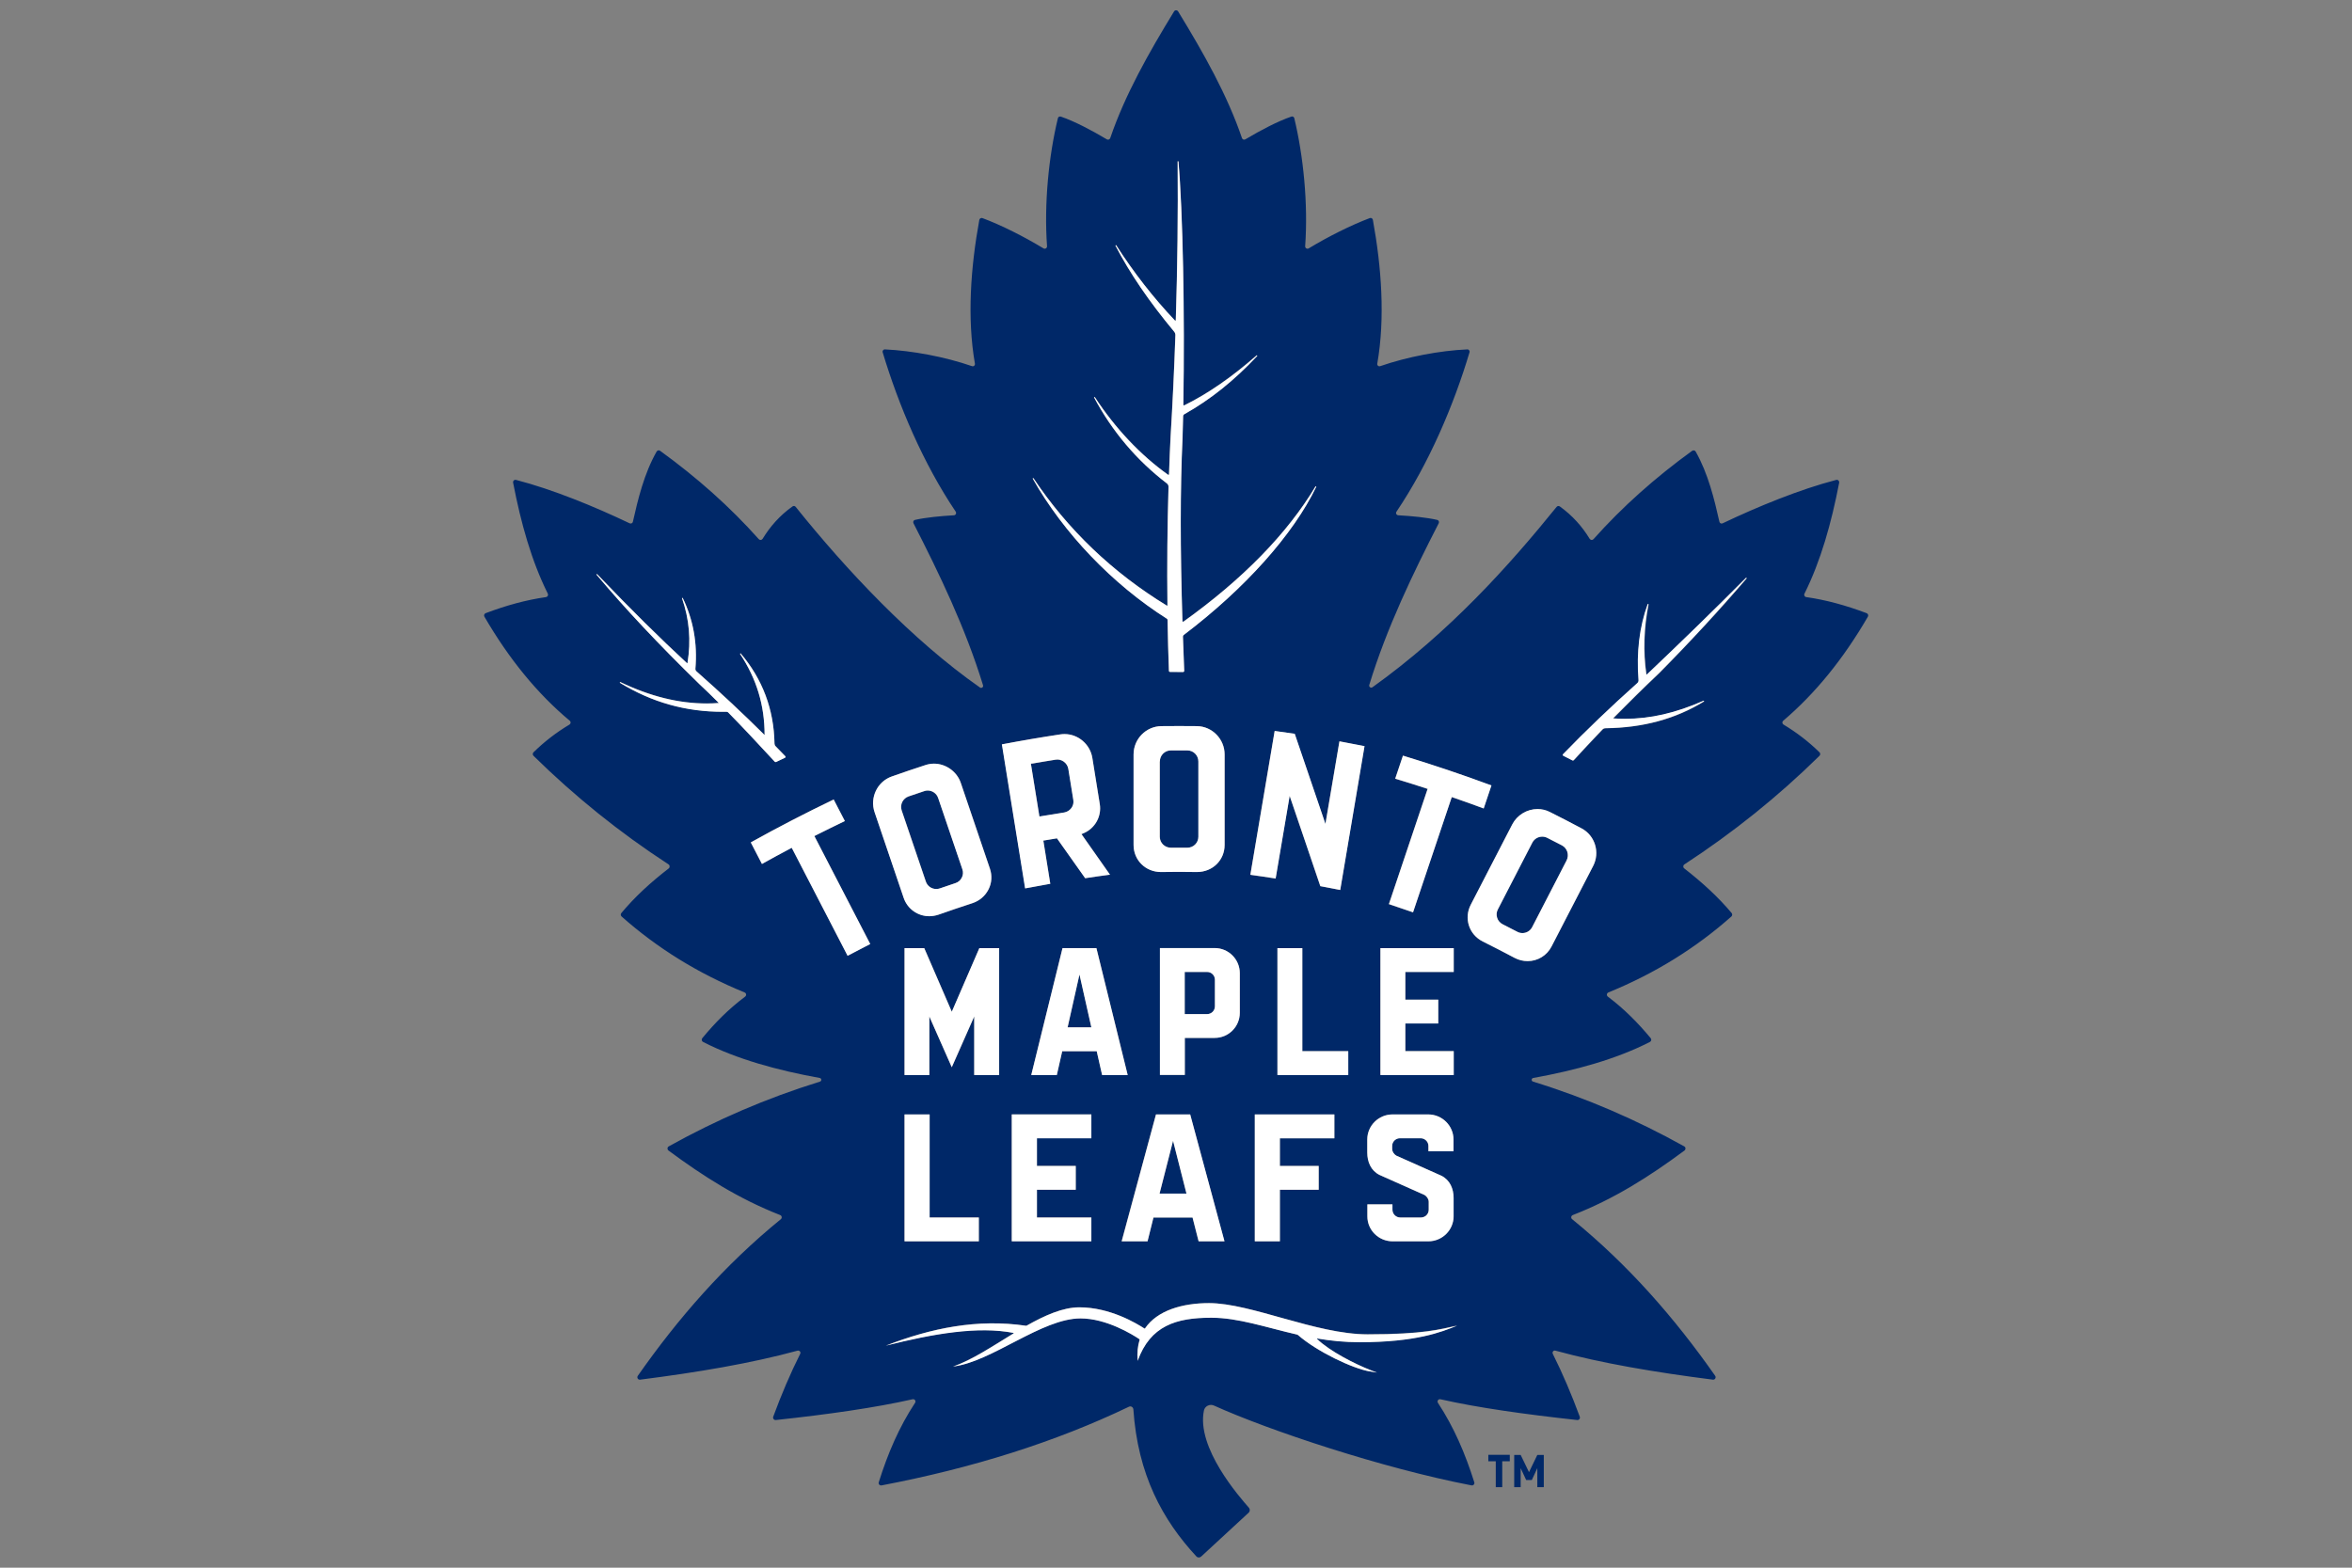 <svg baseProfile="tiny" xmlns="http://www.w3.org/2000/svg" viewBox="0 110 24 16"><rect x="0" y="110" width="24" height="16" fill="#808080" stroke="none"/><path fill="#002868" d="M12.318 119.92h-.229v.43h.229c.043 0 .079-.035.079-.079v-.272C12.397 119.955 12.362 119.92 12.318 119.92zM10.626 118.331c.078-.013.156-.026.234-.038.03-.005.056-.021.073-.045.018-.024.025-.054.02-.083l-.051-.317c-.01-.06-.068-.103-.129-.094-.078.012-.156.025-.234.039l-.019.003.087.539L10.626 118.331zM11.948 118.651c.056 0 .112 0 .169 0 .062 0 .112-.05.112-.112v-.768c0-.062-.05-.113-.112-.113-.056 0-.112 0-.169 0-.062 0-.112.051-.112.113v.768C11.835 118.601 11.885 118.651 11.948 118.651zM11.97 121.643L11.832 122.183 12.107 122.183zM10.894 120.485L11.137 120.485 11.015 119.945zM15.938 118.628c-.05-.026-.1-.052-.15-.077-.016-.008-.033-.012-.051-.012-.043 0-.081.024-.101.061l-.352.682c-.014.027-.016.057-.007.085.009.029.029.052.056.066.05.025.1.051.15.077.016.008.034.013.052.013.042 0 .08-.023.099-.06l.352-.682C16.014 118.725 15.993 118.657 15.938 118.628z"/><path fill="#002868" d="M19.06,116.294c0.008-0.013,0.001-0.031-0.013-0.036c-0.213-0.08-0.413-0.135-0.616-0.164 c-0.016-0.002-0.026-0.02-0.018-0.035c0.166-0.334,0.274-0.717,0.354-1.132c0.003-0.018-0.013-0.034-0.03-0.029 c-0.374,0.097-0.802,0.273-1.159,0.443c-0.014,0.007-0.03-0.001-0.033-0.016c-0.052-0.231-0.115-0.491-0.242-0.716 c-0.007-0.013-0.024-0.016-0.036-0.008c-0.377,0.273-0.714,0.573-1.007,0.902c-0.011,0.012-0.03,0.01-0.039-0.004 c-0.076-0.125-0.174-0.236-0.304-0.33c-0.01-0.007-0.025-0.006-0.033,0.004c-0.484,0.599-1.093,1.278-1.879,1.841 c-0.016,0.012-0.039-0.004-0.033-0.023c0.178-0.584,0.447-1.14,0.709-1.651c0.007-0.014-0.001-0.031-0.016-0.034 c-0.11-0.025-0.257-0.039-0.397-0.047c-0.018-0.001-0.029-0.021-0.018-0.037c0.331-0.491,0.585-1.089,0.745-1.626 c0.005-0.015-0.007-0.031-0.023-0.03c-0.277,0.012-0.611,0.075-0.888,0.171c-0.017,0.006-0.033-0.008-0.03-0.026 c0.081-0.464,0.043-0.985-0.045-1.467c-0.003-0.015-0.018-0.024-0.032-0.018c-0.195,0.074-0.419,0.186-0.623,0.309 c-0.017,0.01-0.037-0.003-0.036-0.022c0.031-0.436-0.018-0.919-0.111-1.307c-0.003-0.013-0.017-0.021-0.03-0.016 c-0.142,0.049-0.309,0.137-0.469,0.232c-0.013,0.008-0.03,0.002-0.035-0.013c-0.15-0.44-0.391-0.867-0.651-1.292 c-0.01-0.016-0.033-0.016-0.042,0c-0.26,0.425-0.501,0.852-0.651,1.292c-0.005,0.015-0.022,0.021-0.035,0.013 c-0.16-0.095-0.327-0.183-0.469-0.232c-0.013-0.004-0.027,0.003-0.03,0.016c-0.094,0.389-0.142,0.871-0.111,1.307 c0.001,0.019-0.019,0.032-0.036,0.022c-0.204-0.123-0.428-0.236-0.623-0.309c-0.014-0.005-0.029,0.004-0.032,0.018 c-0.088,0.482-0.126,1.003-0.045,1.467c0.003,0.018-0.013,0.032-0.03,0.026c-0.277-0.096-0.611-0.158-0.888-0.171 c-0.016-0.001-0.028,0.015-0.023,0.03c0.161,0.537,0.414,1.135,0.745,1.626c0.01,0.015,0,0.036-0.018,0.037 c-0.139,0.008-0.286,0.022-0.397,0.047c-0.015,0.003-0.023,0.02-0.016,0.034c0.262,0.512,0.531,1.069,0.71,1.654 c0.006,0.019-0.016,0.034-0.031,0.023c-0.696-0.487-1.365-1.201-1.881-1.844c-0.008-0.01-0.022-0.012-0.033-0.004 c-0.13,0.093-0.228,0.205-0.304,0.33c-0.009,0.014-0.028,0.016-0.039,0.004c-0.293-0.329-0.63-0.629-1.007-0.902 c-0.012-0.009-0.029-0.005-0.036,0.008c-0.128,0.226-0.19,0.486-0.242,0.716c-0.003,0.015-0.019,0.022-0.033,0.016 c-0.356-0.17-0.784-0.346-1.159-0.443c-0.018-0.005-0.034,0.011-0.03,0.029c0.08,0.415,0.188,0.799,0.354,1.132 c0.007,0.015-0.002,0.032-0.018,0.035c-0.203,0.029-0.404,0.084-0.616,0.164c-0.014,0.005-0.021,0.023-0.013,0.036 c0.25,0.43,0.539,0.785,0.871,1.062c0.013,0.011,0.011,0.03-0.003,0.039c-0.136,0.081-0.258,0.176-0.367,0.283 c-0.01,0.01-0.01,0.026,0,0.036c0.421,0.414,0.88,0.784,1.378,1.108c0.014,0.009,0.015,0.03,0.002,0.041 c-0.184,0.142-0.346,0.29-0.484,0.456c-0.009,0.01-0.007,0.026,0.003,0.035c0.361,0.32,0.775,0.579,1.255,0.775 c0.018,0.007,0.021,0.031,0.005,0.043c-0.171,0.128-0.31,0.27-0.437,0.424c-0.01,0.012-0.006,0.031,0.008,0.038 c0.343,0.176,0.76,0.29,1.191,0.368c0.02,0.004,0.021,0.031,0.002,0.037c-0.552,0.171-1.058,0.391-1.543,0.661 c-0.016,0.009-0.017,0.031-0.003,0.042c0.356,0.264,0.718,0.494,1.14,0.659c0.018,0.007,0.021,0.03,0.007,0.042 c-0.577,0.47-1.048,1.011-1.46,1.599c-0.012,0.018,0.002,0.042,0.024,0.039c0.588-0.075,1.134-0.167,1.606-0.296 c0.02-0.005,0.037,0.015,0.027,0.033c-0.101,0.201-0.192,0.416-0.275,0.641c-0.006,0.017,0.008,0.036,0.026,0.034 c0.53-0.057,1.011-0.125,1.396-0.212c0.022-0.005,0.038,0.019,0.025,0.037c-0.163,0.248-0.278,0.516-0.37,0.81 c-0.006,0.018,0.01,0.036,0.029,0.032c0.929-0.177,1.774-0.443,2.524-0.803c0.02-0.01,0.043,0.004,0.045,0.027 c0.045,0.666,0.298,1.129,0.643,1.501c0.013,0.014,0.034,0.014,0.048,0.002l0.485-0.448c0.015-0.014,0.016-0.036,0.003-0.051 c-0.096-0.11-0.538-0.611-0.459-0.992c0.009-0.045,0.06-0.07,0.102-0.051c0.559,0.253,1.719,0.64,2.629,0.815 c0.018,0.003,0.033-0.014,0.028-0.031c-0.093-0.295-0.208-0.563-0.371-0.811c-0.012-0.018,0.004-0.042,0.025-0.037 c0.384,0.087,0.866,0.154,1.396,0.212c0.018,0.002,0.033-0.016,0.026-0.034c-0.083-0.225-0.174-0.439-0.275-0.641 c-0.009-0.019,0.007-0.039,0.027-0.033c0.471,0.129,1.018,0.221,1.606,0.296c0.021,0.003,0.036-0.021,0.024-0.039 c-0.412-0.588-0.883-1.129-1.46-1.599c-0.015-0.012-0.011-0.035,0.007-0.042c0.422-0.164,0.784-0.395,1.14-0.659 c0.014-0.011,0.013-0.033-0.003-0.042c-0.485-0.27-0.992-0.491-1.543-0.661c-0.019-0.006-0.018-0.033,0.002-0.037 c0.432-0.078,0.848-0.192,1.191-0.368c0.014-0.007,0.018-0.026,0.008-0.038c-0.128-0.154-0.267-0.296-0.437-0.424 c-0.016-0.012-0.013-0.035,0.005-0.043c0.48-0.196,0.894-0.455,1.255-0.775c0.01-0.009,0.011-0.024,0.003-0.035 c-0.139-0.166-0.301-0.313-0.484-0.456c-0.014-0.011-0.013-0.031,0.002-0.041c0.498-0.325,0.957-0.694,1.378-1.108 c0.01-0.01,0.01-0.026,0-0.036c-0.109-0.107-0.231-0.201-0.367-0.283c-0.014-0.009-0.016-0.028-0.003-0.039 C18.522,117.079,18.81,116.725,19.06,116.294z M14.548,118.046c-0.103-0.034-0.208-0.067-0.312-0.098l0.079-0.235 c0.303,0.092,0.606,0.194,0.903,0.304l-0.079,0.235c-0.102-0.038-0.205-0.075-0.307-0.11l-0.019-0.006l-0.395,1.176 c-0.082-0.028-0.165-0.056-0.247-0.083l0.395-1.176L14.548,118.046z M14.086,119.677h0.748v0.243H14.34v0.282h0.336v0.243H14.34 v0.282h0.494v0.243h-0.748V119.677z M13.952,122.292h0.256v0.055c0,0.043,0.036,0.079,0.08,0.079l0.21,0 c0.044,0,0.08-0.035,0.08-0.079v-0.081c0-0.029-0.021-0.058-0.043-0.07c-0.006-0.003-0.46-0.205-0.46-0.205 c-0.086-0.044-0.124-0.132-0.124-0.228v-0.133c0-0.141,0.116-0.256,0.258-0.256h0.364c0.143,0,0.258,0.115,0.258,0.256v0.12 h-0.256v-0.054c0-0.043-0.036-0.079-0.08-0.079l-0.21,0c-0.044,0-0.08,0.035-0.08,0.079v0.029c0,0.029,0.021,0.058,0.043,0.07 c0.006,0.003,0.46,0.205,0.46,0.205c0.086,0.044,0.124,0.132,0.124,0.228v0.185c0,0.141-0.116,0.256-0.258,0.256h-0.364 c-0.143,0-0.258-0.115-0.258-0.256V122.292z M13.524,118.41l0.143-0.843c0.086,0.016,0.172,0.032,0.256,0.049l-0.248,1.468 c-0.068-0.014-0.135-0.027-0.203-0.039c-0.095-0.282-0.191-0.567-0.288-0.848l-0.025-0.073l-0.143,0.843 c-0.086-0.013-0.172-0.026-0.258-0.038l0.248-1.468c0.068,0.009,0.137,0.019,0.205,0.03c0.096,0.28,0.193,0.564,0.288,0.846 L13.524,118.41z M13.456,121.9v0.243H13.06v0.526h-0.256v-1.295h0.812v0.243H13.06v0.282H13.456z M13.035,120.972v-1.295h0.254 v1.051h0.468v0.243H13.035z M10.544,114.879c0.351,0.526,0.809,0.964,1.363,1.302c0.001,0.001,0.003,0.001,0.004-0.001 c0,0,0.001-0.001,0.001-0.003c-0.005-0.402-0.001-0.809,0.011-1.209c0-0.014-0.006-0.027-0.017-0.035 c-0.309-0.235-0.559-0.531-0.743-0.878l0.007-0.004c0.208,0.319,0.467,0.594,0.749,0.794c0.003,0.002,0.009,0,0.009-0.005 c0.005-0.147,0.01-0.268,0.016-0.384c0.021-0.336,0.037-0.685,0.049-1.037c0-0.012-0.004-0.025-0.012-0.034 c-0.255-0.307-0.452-0.595-0.6-0.88l0.007-0.004c0.179,0.279,0.381,0.538,0.601,0.77c0.001,0.001,0.003,0.001,0.003,0.001 c0.002,0,0.005-0.002,0.005-0.005c0.017-0.544,0.023-1.089,0.019-1.621l0.008,0c0.044,0.501,0.066,1.569,0.05,2.484 c0,0.002,0.001,0.004,0.002,0.005c0.002,0.002,0.005,0.003,0.008,0.001c0.239-0.118,0.481-0.285,0.74-0.511l0.005,0.006 c-0.235,0.252-0.478,0.447-0.745,0.596c-0.007,0.004-0.012,0.012-0.012,0.02c-0.002,0.081-0.004,0.153-0.006,0.223 c-0.024,0.516-0.024,1.127-0.001,1.869c0,0.005,0.006,0.007,0.01,0.005c0.606-0.433,1.06-0.898,1.349-1.382l0.007,0.004 c-0.236,0.49-0.729,1.042-1.353,1.514c-0.005,0.004-0.008,0.01-0.008,0.016c0.004,0.116,0.009,0.233,0.013,0.349 c0,0.003-0.001,0.006-0.003,0.009c-0.002,0.002-0.005,0.004-0.009,0.004h0h0l-0.132-0.001c-0.006,0-0.011-0.005-0.012-0.011 c-0.006-0.166-0.011-0.336-0.014-0.52c0-0.005-0.003-0.01-0.007-0.012c-0.556-0.353-1.055-0.875-1.37-1.432L10.544,114.879z M10.977,121.9v0.243h-0.396v0.282h0.556v0.243h-0.812v-1.295h0.812v0.243h-0.556v0.282H10.977z M10.839,120.728l-0.055,0.243 h-0.261l0.319-1.295h0.346l0.319,1.295h-0.261l-0.055-0.243H10.839z M11.795,121.374h0.349l0.35,1.295h-0.264l-0.062-0.243H11.77 l-0.062,0.243h-0.264L11.795,121.374z M11.567,118.624V117.7c0-0.158,0.127-0.287,0.283-0.289 c0.061-0.001,0.121-0.001,0.182-0.001c0.061,0,0.121,0,0.182,0.001c0.156,0.002,0.283,0.131,0.282,0.289v0.924 c0,0.155-0.122,0.276-0.282,0.276c-0.2-0.002-0.338,0-0.368,0C11.69,118.9,11.567,118.779,11.567,118.624z M12.395,120.593h-0.305 v0.378h-0.254v-1.295h0.559c0.141,0,0.256,0.114,0.256,0.256v0.405C12.651,120.479,12.536,120.593,12.395,120.593z M10.822,117.495c0.014-0.002,0.028-0.003,0.042-0.003c0.139,0,0.261,0.104,0.283,0.243l0.076,0.472 c0.02,0.125-0.048,0.248-0.165,0.297l-0.022,0.009l0.014,0.02c0.092,0.131,0.185,0.262,0.277,0.394 c-0.084,0.011-0.169,0.023-0.253,0.036c-0.094-0.133-0.188-0.265-0.281-0.397l-0.007-0.01l-0.012,0.002 c-0.036,0.006-0.072,0.012-0.108,0.018l-0.019,0.003l0.071,0.441c-0.085,0.015-0.171,0.031-0.256,0.047l-0.237-1.47 C10.421,117.56,10.622,117.525,10.822,117.495z M9.988,122.426v0.243H9.23v-1.295h0.256v1.051H9.988z M9.941,120.972v-0.597 l-0.229,0.518l-0.229-0.518v0.597H9.23v-1.295h0.202l0.281,0.649l0.281-0.649h0.202v1.295H9.941z M7.43,117.27 c-0.004-0.004-0.01-0.006-0.015-0.006c-0.013,0-0.026,0-0.039,0c-0.381,0-0.725-0.097-1.052-0.297l0.004-0.007 c0.309,0.147,0.598,0.219,0.884,0.219c0.041,0,0.082-0.001,0.123-0.005c-0.072-0.072-0.136-0.134-0.198-0.192 c-0.416-0.406-0.76-0.772-1.051-1.119l0.006-0.005c0.346,0.362,0.647,0.66,0.919,0.91l0.004-0.001 c0.037-0.23,0.019-0.447-0.056-0.663l0.007-0.003c0.108,0.222,0.152,0.465,0.13,0.723c-0.001,0.01,0.003,0.02,0.011,0.027 c0.246,0.217,0.48,0.436,0.694,0.649c0.001,0,0.001,0,0.001-0.001c0-0.302-0.082-0.573-0.251-0.827l0.006-0.005 c0.224,0.262,0.34,0.571,0.346,0.921c0,0.01,0.004,0.02,0.011,0.027c0.034,0.035,0.067,0.069,0.099,0.102 c0.002,0.002,0.003,0.006,0.003,0.009c-0.001,0.003-0.003,0.006-0.006,0.007l-0.09,0.043c-0.002,0.001-0.003,0.001-0.005,0.001 c-0.003,0-0.007-0.001-0.009-0.004C7.724,117.575,7.568,117.41,7.43,117.27z M8.649,119.754l-0.57-1.102l-0.017,0.009 c-0.096,0.051-0.193,0.103-0.287,0.156l-0.114-0.22c0.276-0.154,0.561-0.301,0.846-0.438l0.114,0.22 c-0.098,0.047-0.196,0.095-0.293,0.144l-0.018,0.009l0.57,1.102C8.803,119.674,8.726,119.714,8.649,119.754z M9.1,117.925 c0.114-0.04,0.23-0.079,0.345-0.117c0.028-0.009,0.057-0.014,0.086-0.014c0.122,0,0.235,0.081,0.274,0.197l0.297,0.875 c0.024,0.071,0.019,0.146-0.014,0.211c-0.034,0.067-0.092,0.117-0.165,0.141c-0.115,0.038-0.231,0.077-0.345,0.117 c-0.031,0.011-0.063,0.016-0.095,0.016c-0.118,0-0.223-0.075-0.261-0.187l-0.297-0.875C8.874,118.14,8.953,117.977,9.1,117.925z M13.872,123.698c-0.154,0-0.297-0.015-0.432-0.038c-0.002,0-0.004,0.002-0.002,0.004c0.132,0.128,0.394,0.259,0.542,0.317 l0.07,0.027l-0.074-0.012c-0.173-0.029-0.536-0.201-0.733-0.372c-0.002-0.002-0.005-0.003-0.008-0.004 c-0.323-0.074-0.6-0.172-0.876-0.172c-0.359,0-0.621,0.082-0.751,0.44c-0.007-0.081,0.001-0.152,0.02-0.214 c0.001-0.003,0-0.005-0.002-0.007c-0.07-0.047-0.337-0.212-0.601-0.212c-0.397,0-0.908,0.446-1.301,0.491 c0.19-0.064,0.403-0.207,0.618-0.338c0.002-0.001,0.001-0.004-0.001-0.005c-0.362-0.071-0.818,0.007-1.302,0.13 c0.463-0.18,0.936-0.275,1.429-0.203c0.003,0,0.005,0,0.007-0.001c0.186-0.105,0.369-0.187,0.538-0.187 c0.313,0,0.582,0.163,0.664,0.216c0.002,0.001,0.005,0.001,0.006-0.001c0.125-0.183,0.382-0.258,0.653-0.258 c0.429,0,1.09,0.318,1.616,0.318c0.577,0,0.742-0.052,0.915-0.089C14.706,123.596,14.447,123.698,13.872,123.698z M16.256,118.84 l-0.424,0.821c-0.048,0.092-0.141,0.149-0.244,0.149c-0.046,0-0.092-0.012-0.133-0.033c-0.107-0.057-0.216-0.113-0.324-0.167 c-0.068-0.034-0.119-0.092-0.142-0.163c-0.023-0.07-0.016-0.145,0.018-0.211l0.424-0.821c0.049-0.095,0.15-0.157,0.258-0.157 c0.044,0,0.086,0.01,0.126,0.03c0.108,0.054,0.217,0.11,0.323,0.167C16.276,118.527,16.329,118.7,16.256,118.84z M16.468,117.333 c0.038,0.002,0.076,0.004,0.114,0.004c0.263,0,0.519-0.059,0.805-0.185l0.004,0.007c-0.294,0.18-0.623,0.269-1.006,0.274 c-0.012,0-0.024,0.005-0.032,0.014c-0.11,0.115-0.205,0.216-0.291,0.311c-0.003,0.003-0.006,0.005-0.01,0.005 c-0.002,0-0.004-0.001-0.006-0.002l-0.092-0.047c-0.003-0.001-0.005-0.004-0.005-0.007c-0.001-0.003,0-0.006,0.003-0.009 c0.233-0.24,0.488-0.484,0.758-0.726c0.008-0.007,0.013-0.018,0.012-0.029c-0.022-0.289,0.009-0.544,0.094-0.778l0.008,0.002 c-0.048,0.242-0.055,0.49-0.022,0.716c0,0.002,0.002,0.003,0.003,0.003c0.001,0,0.001,0,0.002-0.001 c0.356-0.338,0.688-0.661,1.013-0.988l0.006,0.005c-0.275,0.321-0.574,0.645-0.89,0.965c-0.156,0.148-0.313,0.303-0.467,0.461 c-0.001,0.001-0.001,0.003-0.001,0.003C16.465,117.331,16.466,117.332,16.468,117.333z"/><path fill="#002868" d="M9.554,119.074L9.554,119.074c0.012,0,0.025-0.002,0.037-0.006c0.053-0.018,0.106-0.036,0.159-0.054 c0.029-0.01,0.052-0.03,0.065-0.056c0.013-0.027,0.015-0.057,0.006-0.085l-0.247-0.727c-0.016-0.046-0.059-0.077-0.107-0.077 c-0.012,0-0.024,0.002-0.035,0.006c-0.053,0.018-0.107,0.036-0.16,0.054c-0.059,0.02-0.09,0.084-0.07,0.143l0.247,0.727 C9.463,119.043,9.506,119.074,9.554,119.074z"/><path fill="#FFF" d="M11.907 116.315c.004.003.007.007.007.012.003.185.008.355.014.52 0 .006.005.011.012.011l.132.001h0 0c.003 0 .006-.001.009-.004.002-.002.003-.006.003-.009-.005-.116-.009-.234-.013-.349 0-.006.003-.012.008-.016.624-.473 1.118-1.025 1.353-1.514l-.007-.004c-.29.484-.744.949-1.349 1.382-.004.002-.01 0-.01-.005-.023-.742-.023-1.353.001-1.869.002-.07.004-.143.006-.223 0-.008.005-.016.012-.02.267-.15.51-.345.745-.596l-.005-.006c-.258.226-.5.393-.74.511-.003.001-.006.001-.008-.001-.001-.001-.002-.003-.002-.005.016-.915-.005-1.983-.05-2.484l-.008 0c.005.532-.002 1.077-.019 1.621 0 .003-.003.005-.005.005 0 0-.002 0-.003-.001-.22-.232-.422-.491-.601-.77l-.007.004c.148.285.344.572.6.88.008.01.012.022.012.034-.012.352-.029.701-.049 1.037-.006.115-.011.237-.016.384 0 .005-.006.007-.009.005-.281-.2-.54-.474-.749-.794l-.007.004c.185.347.435.642.743.878.011.008.017.021.017.035-.012.401-.016.808-.011 1.209 0 .001-.001.002-.001.003-.001.001-.003.001-.004.001-.554-.338-1.012-.776-1.363-1.302l-.007.004C10.852 115.441 11.352 115.963 11.907 116.315zM7.915 117.778c.002 0 .004 0 .005-.001l.09-.043c.003-.001.005-.004.006-.007.001-.003 0-.007-.003-.009-.032-.033-.065-.068-.099-.102-.007-.007-.011-.017-.011-.027-.006-.349-.123-.659-.346-.921l-.006.005c.169.255.251.525.251.827 0 .001-.001.001-.001.001-.214-.213-.448-.432-.694-.649-.008-.007-.012-.017-.011-.027.022-.258-.022-.501-.13-.723l-.007.003c.075.216.094.433.056.663l-.004.001c-.272-.251-.573-.548-.919-.91l-.006.005c.291.347.635.713 1.051 1.119.062.057.126.12.198.192-.041.003-.082.005-.123.005-.286 0-.575-.071-.884-.219l-.004.007c.327.2.671.297 1.052.297.013 0 .026 0 .039 0 .006 0 .011.002.015.006.138.141.294.306.476.504C7.909 117.777 7.912 117.778 7.915 117.778zM16.933 116.866c.316-.319.615-.644.89-.965l-.006-.005c-.325.327-.657.65-1.013.988-.001.001-.002.001-.002.001-.001 0-.003-.001-.003-.003-.034-.227-.026-.475.022-.716l-.008-.002c-.085.235-.116.489-.094.778.001.011-.004.022-.012.029-.27.241-.525.485-.758.726-.002.002-.003.005-.003.009.001.003.002.006.005.007l.092.047c.002.001.004.002.006.002.004 0 .008-.002.01-.005.086-.094.181-.196.291-.311.008-.009.02-.014.032-.014.383-.005.713-.094 1.006-.274l-.004-.007c-.286.126-.542.185-.805.185-.037 0-.076-.001-.114-.004-.002 0-.003-.002-.003-.002 0-.001-.001-.002.001-.003C16.62 117.169 16.777 117.013 16.933 116.866zM12.337 123.3c-.271 0-.528.074-.653.258-.001.002-.004.003-.006.001-.082-.053-.351-.216-.664-.216-.169 0-.352.082-.538.187-.002.001-.005.002-.007.001-.493-.073-.966.023-1.429.203.484-.122.939-.2 1.302-.13.002 0 .003.003.001.005-.215.131-.428.274-.618.338.392-.045.904-.491 1.301-.491.265 0 .531.165.601.212.002.002.003.004.002.007-.019.062-.027.133-.02.214.129-.358.391-.44.751-.44.276 0 .553.098.876.172.003.001.006.002.008.004.197.172.56.343.733.372l.074.012-.07-.027c-.148-.058-.411-.189-.542-.317-.002-.002 0-.004.002-.004.135.023.278.038.432.038.575 0 .834-.103.996-.169-.173.037-.337.089-.915.089C13.428 123.618 12.766 123.3 12.337 123.3zM8.328 118.524c.097-.049.195-.097.293-.144l-.114-.22c-.285.137-.57.284-.846.438l.114.22c.094-.053.191-.105.287-.156l.017-.009.57 1.102c.076-.04.154-.081.231-.12l-.57-1.102L8.328 118.524zM9.482 119.351c.032 0 .064-.006.095-.016.114-.04.23-.08.345-.117.073-.024.131-.074.165-.141.033-.066.038-.141.014-.211l-.297-.875c-.039-.116-.152-.197-.274-.197-.029 0-.058.005-.086.014-.115.037-.231.077-.345.117-.147.052-.225.215-.175.364l.297.875C9.259 119.276 9.364 119.351 9.482 119.351zM9.271 118.128c.053-.018.106-.036.16-.054.011-.004.023-.006.035-.006.049 0 .092.031.107.077l.247.727c.01.028.008.059-.006.085-.013.027-.036.047-.065.056-.053.018-.106.036-.159.054-.012.004-.024.006-.037.006h0c-.048 0-.09-.03-.106-.076l-.247-.727C9.181 118.212 9.213 118.148 9.271 118.128zM12.214 118.9c.16 0 .282-.121.282-.276V117.7c0-.157-.127-.287-.282-.289-.061-.001-.121-.001-.182-.001-.061 0-.121 0-.182.001-.156.002-.283.131-.283.289v.924c0 .155.122.276.279.276C11.876 118.9 12.015 118.897 12.214 118.9zM11.835 117.772c0-.062.05-.113.112-.113.056 0 .113 0 .169 0 .062 0 .112.051.112.113v.768c0 .062-.05.112-.112.112-.057 0-.113 0-.169 0-.062 0-.113-.05-.113-.112V117.772zM11.77 122.426h.399l.062.243h.264l-.35-1.295h-.349l-.35 1.295h.264L11.77 122.426zM11.97 121.643l.137.539h-.275L11.97 121.643zM12.651 120.337v-.405c0-.141-.115-.256-.256-.256h-.559v1.295h.254v-.378h.305C12.536 120.593 12.651 120.479 12.651 120.337zM12.397 120.271c0 .043-.035.079-.079.079h-.229v-.43h.229c.043 0 .079.035.079.079V120.271zM9.23 121.374L9.23 122.669 9.988 122.669 9.988 122.426 9.486 122.426 9.486 121.374zM10.195 119.677L9.993 119.677 9.712 120.326 9.431 119.677 9.23 119.677 9.23 120.972 9.483 120.972 9.483 120.374 9.712 120.892 9.941 120.374 9.941 120.972 10.195 120.972zM10.717 119.02l-.071-.441.019-.003c.036-.006.072-.012.108-.018l.012-.002.007.01c.094.132.188.264.281.397.084-.013.169-.025.253-.036-.092-.132-.185-.263-.277-.394l-.014-.02.022-.009c.117-.05.185-.172.165-.297l-.076-.472c-.022-.138-.144-.243-.283-.243-.014 0-.028.001-.042.003-.199.03-.4.064-.598.102l.237 1.47C10.546 119.051 10.632 119.035 10.717 119.02zM10.538 117.792c.078-.014.156-.026.234-.039.061-.01.119.034.129.094l.051.317c.005.03-.002.059-.02.083-.018.024-.044.04-.073.045-.078.012-.156.025-.234.038l-.019.003-.087-.539L10.538 117.792zM11.246 120.972h.261l-.319-1.295h-.346l-.319 1.295h.261l.055-.243h.352L11.246 120.972zM10.894 120.485l.121-.539.121.539H10.894zM13.616 121.618L13.616 121.374 12.804 121.374 12.804 122.669 13.06 122.669 13.06 122.143 13.456 122.143 13.456 121.9 13.06 121.9 13.06 121.618zM13.007 117.46l-.248 1.468c.085.012.172.024.258.038l.143-.843.025.073c.096.281.193.567.288.848.068.013.135.026.203.039l.248-1.468c-.084-.017-.17-.033-.256-.049l-.143.843-.025-.074c-.095-.282-.192-.566-.288-.846C13.143 117.479 13.075 117.47 13.007 117.46zM14.211 122.669h.364c.143 0 .258-.115.258-.256v-.185c0-.096-.037-.184-.124-.228 0 0-.454-.202-.46-.205-.022-.012-.043-.04-.043-.07v-.029c0-.044.036-.079.08-.079l.21 0c.044 0 .08.035.08.079v.054h.256v-.12c0-.141-.116-.256-.258-.256h-.364c-.143 0-.258.115-.258.256v.133c0 .096.037.184.124.228 0 0 .454.202.46.205.022.012.043.041.043.07v.081c0 .044-.036.079-.08.079l-.21 0c-.044 0-.08-.035-.08-.079v-.055h-.256v.121C13.952 122.555 14.068 122.669 14.211 122.669zM14.834 120.728L14.34 120.728 14.34 120.446 14.676 120.446 14.676 120.203 14.34 120.203 14.34 119.92 14.834 119.92 14.834 119.677 14.086 119.677 14.086 120.972 14.834 120.972zM13.758 120.728L13.289 120.728 13.289 119.677 13.035 119.677 13.035 120.972 13.758 120.972zM14.419 119.311l.395-1.176.019.006c.102.035.205.072.307.11l.079-.235c-.297-.11-.6-.212-.903-.304l-.079.235c.103.031.208.064.312.098l.019.006-.395 1.176C14.254 119.255 14.337 119.282 14.419 119.311zM11.136 121.618L11.136 121.374 10.324 121.374 10.324 122.669 11.136 122.669 11.136 122.426 10.581 122.426 10.581 122.143 10.977 122.143 10.977 121.9 10.581 121.9 10.581 121.618zM16.138 118.454c-.107-.057-.215-.113-.323-.167-.039-.02-.081-.03-.126-.03-.108 0-.209.062-.258.157l-.424.821c-.034.066-.04.141-.018.211.023.071.073.129.142.163.108.054.217.11.324.167.041.022.087.033.133.033.103 0 .197-.057.244-.149l.424-.821C16.329 118.7 16.276 118.527 16.138 118.454zM15.986 118.781l-.352.682c-.019.037-.057.06-.099.06-.018 0-.036-.004-.052-.013-.05-.026-.1-.052-.15-.077-.027-.014-.047-.037-.056-.066-.009-.028-.007-.059.007-.085l.352-.682c.02-.038.058-.061.101-.061.018 0 .035.004.051.012.05.026.1.051.15.077C15.993 118.657 16.014 118.725 15.986 118.781z"/><g><path fill="#002868" d="M15.329,124.914v0.264h-0.066v-0.264h-0.076v-0.066h0.219v0.066H15.329z M15.687,125.178v-0.194 l-0.056,0.121h-0.058l-0.056-0.121v0.194h-0.066v-0.329h0.066l0.085,0.176l0.085-0.176h0.066v0.329H15.687z"/></g></svg>